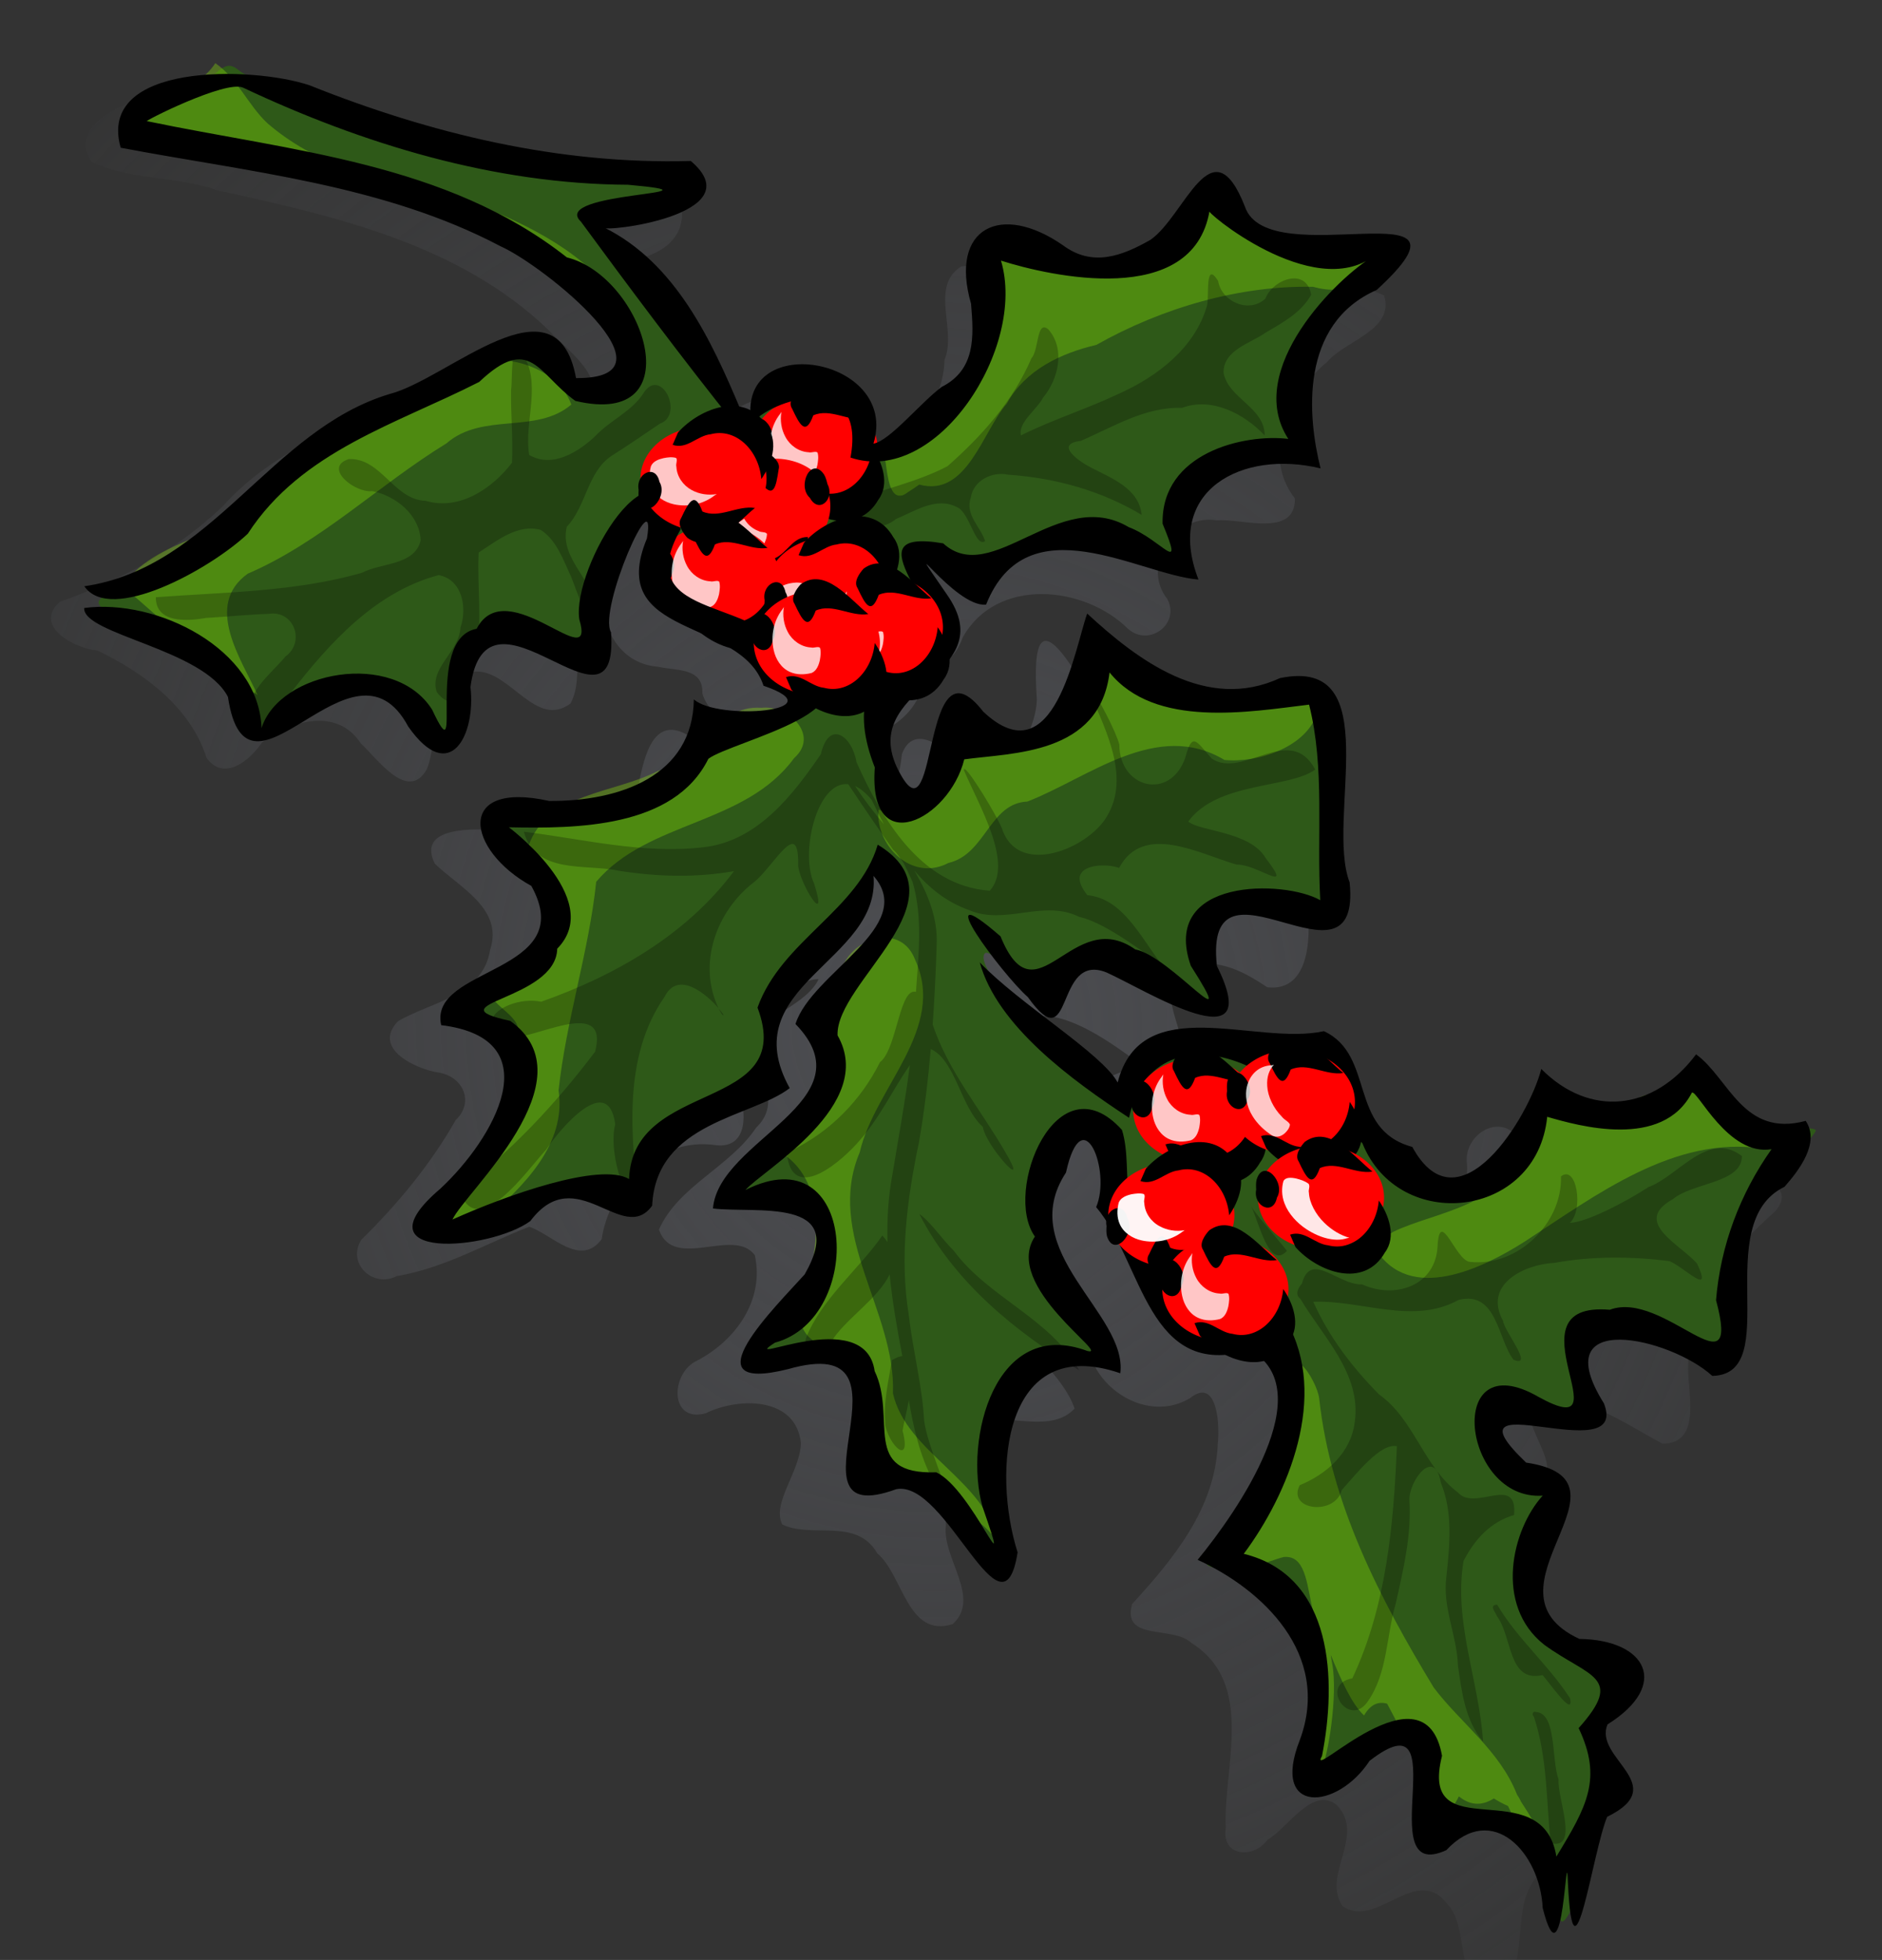 <?xml version="1.0" encoding="UTF-8"?>
<svg version="1.0" viewBox="0 0 250.14 260.44" xmlns="http://www.w3.org/2000/svg">
<rect x="0" y="0" width="250.14" height="260.44" fill="#333333" stroke="none"/>
<defs>
<radialGradient id="a" cx="351" cy="184.75" r="110.25" gradientTransform="matrix(1.53 -.165 .173 1.609 -394.27 -77.493)" gradientUnits="userSpaceOnUse">
<stop stop-color="#4d4e52" offset="0"/>
<stop stop-color="#4d4e52" stop-opacity="0" offset="1"/>
</radialGradient>
</defs>
<g transform="translate(-51.209 -25.639)">
<path d="m-447.86 412.36v-125h250v250h-250v-125z" fill="#fcfcfc"/>
<path d="m287.57 183.52c-3.72-3.08-11.52 1.82-13.49-4.36-1.03-4.21-0.76-11.85-4.99-4.72-3.25 5.01-12.28 8.88-16.07 2.45-2.52-3.53-7.38-0.38-6.83 3.44 0.47 5.92-7.14 11.27-12.26 8.31-1.8-3.65-4.98-6.74-8.58-8.32 0.4-4.87-0.97-11.32-6.79-11.84-3.23-1.21-6.14 1.36-8.88 1.79-1.51-1.09-6.11-1.73-2.34-2.39 3.4-3.79-3.3-9.54 0.97-13.26 4.02-2.19 8.04 0 11.33 2.21 5.9 0.68 5.83-7.34 5.25-11.28-1.71-4.64-0.37-9.38 0.05-14.08 0-3.69-0.01-11.68-5.73-10.05-8.37 2.89-19.48 2.45-24.72-5.88-5.08-8.27-6-4.72-5.47 3.05-0.17 5.04-4.73 11.87-10.41 8.47-1.76-2.1-6.02-5.42-7.53-1.19-0.34 3.69-2.21 9.06-4.63 10.39-0.61-3.99-1.98-9.55-0.21-12.76 4.98-1.03 8.74-5.36 7.64-10.54 0.17-2.61-3.28-5.4-3.56-6.69 3.1 2.88 6.06 11.46 8.88 4.01 4.49-7.97 16.1-6.87 21.94-1.08 2.83 2.49 7.01-0.73 5.2-3.99-3.56-4.53 1.12-11.39 6.62-10.423 3.2-0.312 10.42 2.366 10.36-2.905-4.58-5.895-0.8-13.945 4.27-18.135 2.38-2.86 9.05-4.252 7.57-8.859-6.72-3.173-16.64 1.416-21.67-5.202-0.41-2.867-3.36-7.844-6.31-4.331-1.72 4.096-4.18 8.252-8.98 9.261-6.85 2.88-12.63-4.522-19.23-3.576-4.25 2.671-0.54 8.478-2.23 12.427-0.15 7.822-7.68 12.648-13.74 15.675 0.61-4.262-0.97-8.898-5.62-10.022-4.01-1.603-8.88-7e-3 -11.07 3.762-3.55-2.33-2.94-7.435-5.99-10.427-2.86-4.43-6.23-8.514-10.04-12.146 4.45 0.718 11.95-0.846 11.56-6.627-3.22-4.579-10.17-2.657-14.97-3.808-15.82-0.892-30.786-7.115-44.868-13.676-3.911-3.482-7.415 2.911-11.607 2.526-3.552 0.743-10.078 4.089-6.983 8.435 5.081 2.447 11.304 1.851 16.7 3.773 15.605 3.422 32.068 7.114 43.978 18.535 2.11 2.401 7.77 6.186 5.43 9.725-2.94 2.334-6.99 0.278-7.05-3.591-0.49-8.29-7.8-0.384-12.17 0.637-10.24 4.859-21.707 7.966-29.488 16.68-6.217 5.939-13.659 9.862-21.649 12.692-3.648 3.23 2.02 6.23 4.968 6.46 6.192 2.96 12.379 7.53 14.537 14.28 2.337 3.23 5.804 0.27 7.356-2.04 3.833-2.91 9.974-4.75 13.143 0.12 2.183 1.99 6.253 7.89 8.773 3.42 1.74-4.2 0.14-13.08 6.69-12.98 4.51 0.06 7.85 7.62 12.41 4.25 2.14-4.06-0.66-9.48 2.5-13.4 0.97-1.68 3.02-7.053 4.16-6.745-4.46 4.905-2.39 14.745 4.99 15.265 2.39 0.56 6.01 0.07 5.87 3.52 0.82 3.12 5 5.09 6.94 5.44-2.72 1.87-6.9 4.12-8.89 0.11-4.99-2.87-5.95 3.93-6.67 7.28-4.41 4.9-12.34 4.7-18.41 5.37-3.01-0.2-11.06-0.63-8.53 4.44 3.18 3.12 9.18 5.95 7.35 11.46-0.98 6.14-7.82 6.88-12.24 9.48-3.5 3.63 2.36 6.36 5.42 6.83 3.29 0.53 4.72 3.99 2.25 6.3-3.35 5.91-7.8 11.26-12.538 15.9-2.002 3.17 1.568 6.47 4.698 4.84 6.28-1.04 11.94-4.36 17.61-6.56 2.88 0.91 6.78 5.5 9.63 1.65 1.05-7.13 7.61-13.65 15.23-12.48 4.28 0.45 4.07-4.51 2.92-7.29-1.04-4.61-0.11-9.68 4.64-11.81 1.66-1.28 4.46-3.1 6.04-2.95-2.17 4.43-10.8 5.4-8.91 11.48 2.26 2.3 3.29 5.7 0.62 8.22-3.48 5.24-10.37 7.77-12.93 13.56 1.94 5.56 10-0.42 12.75 3.42 1.31 6.01-2.62 11.36-7.7 14-3.53 1.64-3.69 8.32 1.16 6.99 4.38-2.16 11.99-2.22 12.66 3.94-0.05 3.71-3.95 8.06-2.47 10.84 4.01 1.9 9.86-0.98 12.63 3.84 3.41 2.83 3.99 11.32 10.02 9.39 3.84-3.48-1.45-8.79-0.91-13.1-0.2-4.73 0.82-11.21 4.88-13.89 3.97-0.84 9.17 1.59 12.23-1.65-2.07-5.82-9.07-8.9-8.95-15.87-0.64-4.89 0.77-9.8 2.95-14.17 2.73 0.75 3.56 2.46 1.66 4.81-1.56 5.12 1.87 11.25 6.64 12.71-3.11 7.36 6.16 15.28 13.04 11.13 3.73-2.96 3.97 3.92 3.68 6.15-0.36 8.56-5.92 15.24-11.38 21.22-1.39 5 5.44 2.82 7.87 5.16 8.58 5.4 4.22 16.42 4.58 24.59-0.61 3.78 3.65 4.2 5.58 1.54 2.6-1.46 6.01-7.25 9.19-4.56 3.88 4.05-2.08 9.31 0.76 13.41 4.43 3.13 9.7-5.58 13.81-0.42 3.26 3.32 0.83 11.01 5.97 12.34 6.26-3.16 1.45-12.73 7.11-16.8 6.15-2.98 3.2-5.9-1.25-8.84-1.28-2.17 2.78-4.56 4.38-5.76 3.41-1.55 2.04-6.27-1.55-6.27-6.14-0.63-12.4-7.8-9.95-13.86 2.04-2.46 8.05-6.78 3.7-9.98-3.3-1.42-10.15-1.87-8.63-6.98 4.07-2.77 10.62 4.87 13.59-0.62 0.52-3.29-3.15-6.51-2.11-9.64 6.29-1.93 12.23 2.64 17.45 5.38 5.47-0.02 3.15-7.23 3.42-10.64-0.35-8.53 5.72-14.96 11.57-20.26 0.77-0.92 1.27-1.97 0.4-3.06zm-83.36-15.46c-5.25-1.57-9.31 3.72-11.78 6.8 0.03-4.34-6.66-5.26-7.59-8.02 4.03-0.33 1.3-6.35 5.68-6.19 4.89 0.59 10.13 4.93 13.69 7.41z" fill="url(#a)"/>
<g transform="matrix(0 -1 1 0 10.42 518.28)">
<path d="m337.57 277.75c-5.35-5.59-12.36-8.04-20.55-7.18-6.45 0.67-6.96 0.14-3.95-4.15 2.81-3.99 4.55-12.49 3.11-15.19-0.95-1.77-1.7-2.03-4.3-1.46-1.73 0.38-3.93 1.18-4.89 1.78-2.49 1.56-3.23 0.25-1.94-3.44 2.56-7.33 0.93-10.82-4.42-9.48-2.53 0.64-3.81 2.67-4.91 7.83-0.75 3.51-1.76 3.46-5.55-0.25-3.3-3.22-5.26-3.61-9.69-1.94-4.53 1.72-8.3 5.97-8.96 10.15-0.72 4.45-1.52 4.71-3.79 1.24-0.92-1.4-2.83-3.07-4.24-3.71-2.31-1.06-2.8-0.88-4.91 1.77l-2.35 2.94-2.13-2.29c-2.66-2.85-6.01-4.16-10.75-4.17-2.03-0.01-4.35-0.44-5.16-0.95-1.69-1.07-1.48-1.19 5.69-3.02 7-1.79 8.98-6.54 5.25-12.57-2.36-3.83-1.45-4.86 2.94-3.33 5.64 1.96 11.79-1.23 10.52-5.47-0.35-1.18-2.17-3.74-4.03-5.69-1.87-1.95-3.39-3.81-3.39-4.13s4.03-0.35 8.96-0.07c6.04 0.35 9.96 0.1 12.02-0.75 4.2-1.74 8.02-6.54 8.02-10.09 0-1.6 0.28-2.92 0.63-2.92 0.36 0 2.56 1.77 4.91 3.93 6.75 6.23 20.06 9.13 25.23 5.52 2.09-1.47 2.13-1.73 0.72-4.45-2.13-4.13-1.86-6.73 1.01-9.59 2.04-2.04 3.11-2.38 5.87-1.87 3.04 0.57 3.43 0.37 4.03-2.02 0.89-3.52 6.84-6.18 10.31-4.6 3.49 1.59 4.07 1.39 5.8-1.95l1.57-3.04-3.56-1.48c-9.62-4.03-18.84-2.6-24.77 3.82-2.07 2.24-3.82 3.65-3.89 3.15-0.08-0.51-0.19-3.39-0.25-6.42-0.11-5.47-0.14-5.51-4.58-7.75-5.16-2.6-11.58-2.87-17.53-0.72-5.06 1.82-5.5 1.81-5.5-0.08 0-0.85 1.46-2.17 3.25-2.92 1.78-0.75 4.6-2.78 6.24-4.51 2.5-2.62 2.97-3.89 2.83-7.58-0.09-2.44-0.06-4.44 0.07-4.44 0.14 0 2.32 0.71 4.85 1.57 4.18 1.42 4.87 1.42 7.66-0.02 4.26-2.2 5.16-7.07 2.56-13.8-1.33-3.44 2.48-1.8 4.96 2.13 2.6 4.12 6.55 6.12 12.1 6.12 4.61 0 5.81-1.93 4.98-7.97-0.4-2.88-0.3-5.03 0.22-5.03 0.51 0 3.49 2.91 6.63 6.46 6.38 7.22 11.12 9.23 14.51 6.16 2.7-2.44 3.76-2.02 7.04 2.74 2.32 3.38 3.99 4.63 7.43 5.59 5.2 1.46 8.17 1.11 8.17-0.96 0-1.07-1.13-1.49-4-1.49-3.27 0-4.06-0.37-4.3-2.04-0.16-1.12-2-4.03-4.1-6.47-3.44-3.99-4.26-4.43-8.21-4.43-2.42 0-5.63 0.37-7.14 0.83-2.67 0.8-2.75 0.71-2.76-3.03 0-2.12-0.9-5.33-1.99-7.12-2.12-3.48-7.41-7.23-10.19-7.24-2.75 0-3.09-1.84-0.86-4.67 2.26-2.87 2.03-5.06-0.97-9.33-1.55-2.2-4.98-11.97-4.98-14.181 0-1.472 3.04-0.858 3.66 0.738 0.74 1.943 14.23 11.133 17.58 11.963 3.17 0.8 5.36-1.35 6.79-6.63 1.29-4.808 2.71-4.662 4.48 0.46 1.69 4.92 3.93 7.31 8.17 8.71 4.54 1.5 8.6-0.17 11.39-4.68 1.15-1.86 2.5-3.38 3.01-3.38 0.5 0 0.92 2.61 0.92 5.79 0 7.46 2.51 17.06 5.22 19.95 1.38 1.47 3.29 2.26 5.45 2.26 3.6 0 4.44 1.83 1.83 4-1.93 1.6-1.9 3.33 0.14 7.3 2.65 5.18 5.36 5.84 5.36 1.3 0-2.58 2.51-5.21 5.5-5.76 1.57-0.29 2.11-1.39 2.56-5.23 0.36-3.12 1.23-5.35 2.44-6.23 2.59-1.9 7.45-1.73 9.73 0.33 1.63 1.48 2.02 1.51 2.81 0.25 1.74-2.75 0.95-3.67-5.79-6.76-5.44-2.5-7.58-2.99-11-2.52-5.04 0.69-5.39-0.32-1.75-5.09 1.38-1.81 2.5-4.62 2.5-6.28 0-4.32-3.01-6.56-9.52-7.1-3.02-0.25-5.48-0.8-5.48-1.22 0-0.413 1.8-2.554 4-4.754 2.7-2.704 4-4.881 4-6.717 0-3.5-2.79-9.37-5.16-10.848-2.74-1.713-2.24-3.267 1.39-4.307 3.77-1.082 11.13-10.722 12.49-16.364 1.11-4.579 2.27-4.425 3.77 0.5 1.63 5.358 6.76 12.718 14.03 20.098 4.03 4.095 6.77 7.999 8.4 11.988 1.34 3.253 4.38 9.739 6.77 14.414l4.35 8.5-2.27 0.85c-4.48 1.68-5.28 2.39-5.59 4.95-0.46 3.88 1.45 6.7 4.54 6.7 5.51 0 16.85-14.7 21.35-27.664 2.07-5.959 7.93-34.064 7.93-38.026 0-5.516 4.28-2.699 6.06 3.985 0.62 2.313 1.82 4.985 2.67 5.937 1.23 1.381 1.3 2.029 0.32 3.204-1.43 1.721-6.07 14.445-9.69 26.564-1.85 6.22-2.68 11.79-3.08 20.75-0.58 12.72-1.22 14.18-4.71 10.68-1.06-1.06-1.57-3.42-1.57-7.18v-5.62l-5.75 5.99c-5.24 5.44-13.82 11.33-16.63 11.41-0.62 0.02-1.9 1.1-2.85 2.4-1.66 2.29-1.64 2.43 0.63 3.92 3.17 2.07 4.01 5.95 2.09 9.66-1.32 2.56-2.12 2.99-5.52 2.99-5.5 0-5.27 2.34 1 9.87 4.5 5.41 5.5 6.09 10.54 7.13 3.07 0.64 7.36 0.86 9.53 0.49 4.73-0.8 5.06 0.47 1.93 7.37-1.08 2.4-1.97 6-1.96 8 0.03 5.12 3.75 11.22 7.66 12.56 4.66 1.58 5.02 2.44 1.55 3.65-5.18 1.81-6.73 5.24-6.65 14.68 0.04 4.54-0.22 8.25-0.58 8.25s-2.08-1.99-3.83-4.42c-5.66-7.89-15.14-11.61-20.54-8.07-2.95 1.93-2.95 1.93-2.66-5.16 0.26-6.37-1.13-9.1-5.56-10.95-3.01-1.26-3.79-1.25-6.36 0.08-3.99 2.06-4.77 0.34-1.68-3.72 5.05-6.66 3.97-17.27-2.17-21.41l-3.23-2.17 3.74-3.09c3.41-2.81 3.6-3.22 2.15-4.66-1.44-1.45-1.83-1.36-4.42 1.04-2.16 2-3.67 2.56-6.38 2.33-3.06-0.26-3.82-0.86-5.44-4.35l-1.89-4.06-6.11 0.44c-7.27 0.51-10.93 1.72-10.37 3.43 0.63 1.91 7.92 5.71 11.01 5.72 3.26 0.02 3.48 1.05 0.75 3.52-2 1.81-2.71 6.97-1.24 9.03 2.2 3.1 6.8 5.47 10.62 5.49l4.12 0.01-3.63 3.24c-1.99 1.77-4.22 4.78-4.95 6.67-1.6 4.15-1.53 13.19 0.14 17.21 0.66 1.6 0.96 3.16 0.65 3.47-1.43 1.43-8.56 2.2-12.41 1.34-2.71-0.61-5.14-0.59-6.82 0.05-1.44 0.54-4.62 0.99-7.08 0.99-5.07 0-6.67-1.94-4.03-4.87 2.26-2.48 2.13-9.36-0.2-11.47-2.14-1.94-6.03-2.14-9.63-0.5-3.16 1.44-4.38 0.44-2.32-1.9 0.85-0.97 2.76-4.17 4.24-7.12 2.35-4.7 2.54-5.73 1.49-8.25-0.84-2.04-1.9-2.89-3.58-2.89-3.39 0-2.94-1.79 1.38-5.54 2.06-1.79 3.43-3.58 3.05-3.97-1.58-1.62-11.84 7.48-13.82 12.26-0.51 1.24-1.57 2.25-2.34 2.25s-1.9 0.6-2.51 1.34c-0.87 1.04-0.29 1.87 2.61 3.75 4.91 3.19 6.03 6.47 3.81 11.15-1.59 3.36-1.6 3.77-0.04 6.14 2.02 3.08 1.21 8.16-1.53 9.63-1.02 0.54-3.41 0.99-5.32 0.99-2.96 0-3.62 0.44-4.52 3-0.59 1.72-2.57 3.91-4.59 5.1-2.8 1.65-3.55 2.73-3.55 5.05 0 6.38 4.91 11.85 10.66 11.85 4.37 0 5.24 1.87 1.99 4.24-4.41 3.21-3.35 11.5 2.09 16.25l2.76 2.41-3.32 0.69c-4.64 0.96-6.61 4.31-5.84 9.94 0.34 2.46 0.29 4.43-0.11 4.38-0.4-0.06-2.58-2.02-4.83-4.37z" fill="#2e5918"/>
<path d="m414.69 57.187c-4.89 5.578-11.12 12.527-14.41 17.844 4.71-2.125 11.91-7.205 16.13-1.312 4.18 9.705 11.8 17.41 17.31 26.401 4.2 4.82 1.17 11.91 5.16 16.6 4.89-1.71 7.13-8.89 5.31-13.66-4.72-13.98-18.13-22.806-23.13-36.779-1.29-3.179-3.29-7.49-6.37-9.094zm61.81 0.188c-2.84 0.515-3.19 3.884-3.28 6.25-0.3 5.551-1.53 10.99-3.09 16.312-0.85 2.847-1.41 5.785-2.1 8.657-3.15 7.363-2.66 16.146-7.75 22.686-2.28 5.76-6.64 10.57-11.9 13.78 7.55-2.62 12.18-9.8 15.34-16.75 1.31-3.21 3.15-6.3 3.44-9.81 1.39-7.905 3.77-16.008 9.12-22.188 2.42-2.567 5.95-3.966 7.97-6.906-4.27-2.757-4.09-8.739-7.69-12.031-0.02 4e-3 -0.04-4e-3 -0.06 0zm-144.19 40.469c0 3e-3 -0.03 0.028-0.03 0.031s-0.03 0.028-0.03 0.031c-3.83 0.618-4.23 5.004-1.69 7.374 4.4 5.02 9.95 10.81 17.19 9.75 9.36 1.01 18.54 4.05 27.72 5 8.15 6.91 7.5 19.78 16.44 26.31 3.04 3.44 7.11-0.78 6.68-4.34 0.45-6.27-7.09-8.08-8.4-13.78-2.98-5.71-2.9-14.69-9.88-17.16-5.85 5.79-14.44 0.81-18.84-4.34-1.77-2.22-3.29 2.82-5.66 2.94-9.12 3.64-18.54-4.15-23.28-11.316 0-0.011-0.02-0.051-0.03-0.063v-0.031c-0.01-0.079-0.02-0.199-0.03-0.281v-0.063c-0.01-5e-3 -0.03-0.025-0.03-0.031v-0.031h-0.03c-0.01-1e-3 -0.03 0-0.03 0h-0.07zm7.5 46.246c-3.98 7.07-13.35 5.41-19.84 3.47-3.29-1.2-5.71 0.31-6.38 3.53-1.8 4.76-7.35 5.97-11.62 4.38-8.21 2.38-7.78 14.02-14.41 18 8.39-1.59 12.02-12.23 19.94-14 10.88 0.42 21.06-9.06 32.03-4.41 8.59 1.96 16.41 11.6 25.6 7.35 4.63-1.78 3.15-7.49-0.35-9.35-3.77-3.19-9.11-3.75-13.37-2.19-4.66-0.65-7.23-5.9-11.6-6.78zm44.16 13.44c-4.49 0.38-8.33 4.89-6 9.31 1.16 4.98 7.94 5.44 8.16 10.5 3.17 8.16 10.92 17.21 5.53 26.19-0.44 4.53 1.76 11.06 6.4 12.38 3.86-2.88 0.15-7.98 1.88-11.91 0.84-6.2 5.28-12.59 4.65-18.31-8.02 2.36-13.48-7.98-9.9-14.57 0.19-0.23 0.32-0.48 0.4-0.68 0.03-0.07 0.05-0.16 0.07-0.22v-0.28c-0.01-0.02-0.03-0.08-0.03-0.1 0-0.01-0.01-0.05 0-0.06-0.01-0.01-0.03-0.05-0.04-0.06 0-0.01-0.02-0.05-0.03-0.06-0.05-0.11-0.13-0.22-0.22-0.32l-0.06-0.06c-1.13-1.03-4.33-1.45-5.22-2.81-3.1-1.78-5.8-5.46-4.5-8.91-0.23-0.01-0.46-0.03-0.68-0.03-0.11 0-0.21-0.01-0.32 0h-0.09zm48.22 0.72-0.03 0.03c-0.01 0.01-0.05 0.03-0.07 0.03-0.77 0.31-4.17 0.34-5.09 1.44l-0.03 0.03c-0.02 0.03-0.05 0.07-0.06 0.09s-0.03 0.05-0.03 0.07c-0.03 0.06-0.05 0.13-0.07 0.18 0 0.03-0.02 0.08-0.03 0.1v0.25c0.01 0.06 0.01 0.15 0.03 0.22 0.07 0.23 0.22 0.49 0.44 0.78 0.32 0.5 0.65 1.01 1 1.5-1.73 6.33 7.05 8.4 10.78 11.65 4.5 2.47 6.69 7.23 7.78 11.88 4.93 8.73 7.93 19.08 7.72 28.81-0.29 1.04-0.45 2.13-0.37 3.28-0.14 1.86 1.71 4.15 4.97 7.53 2.62-5.85-0.22-15.65 2.87-19.21 3.09-2.87 4.98-4.27 5.25-5.29 0-0.01 0.03-0.04 0.03-0.06v-0.34c0-0.02-0.02-0.07-0.03-0.1-0.01-0.01-0.03-0.05-0.03-0.06-0.01-0.01-0.03-0.05-0.03-0.06-0.01-0.01-0.03-0.05-0.03-0.06-0.43-0.68-1.84-1.34-4.41-2.41-5.53-6.19-6.6-15.12-3.37-22.72 0.48-0.83 0.61-1.48 0.53-1.97-0.01 0 0-0.02 0-0.03-0.01-0.03-0.03-0.09-0.03-0.12-0.01-0.01 0-0.03 0-0.03-0.02-0.04-0.05-0.1-0.07-0.13-0.04-0.08-0.1-0.18-0.15-0.25-0.03-0.03-0.08-0.07-0.1-0.09-1.13-1.11-4.45-0.66-5.97-0.35-9.12-0.24-16.87-7.21-21.37-14.59-0.01 0.01-0.03 0-0.03 0zm-146.06 44.91c-0.51 0.07-0.9 0.25-1.19 0.46-1.87 1.44 0.31 5.69 0.81 7.82 0.04 0.47-0.03 0.88-0.19 1.22-1.01 2.11-5.53 1.97-8.34 3.06-4.21-0.15-8.59-0.87-12.16-0.72-2.41 0.29-5.17-0.01-7.28 1.31h-0.03v0.03l-0.03 0.03v0.04c0.01 0 0.03 0.03 0.03 0.03l0.06 0.06c1.05 0.68 9.44 2.18 13.85 1.34 0.35-0.06 0.71-0.14 1.09-0.18-3.14 1.28-6.53 2.77-8.06 4.43 1.54 0.88 1.89 1.97 1.56 3.07l-4.5 2.37c-0.04 0.51-0.02 1.2-0.06 1.88-0.12 0.04-0.24 0.08-0.35 0.12-0.86 0.63-2.13 1.32-3.43 2.09-0.01 0.01-0.03 0.01-0.03 0-2.71-0.43-6.61-1.25-7.54-1.12h-0.06l-0.03 0.03h-0.03l-0.06 0.06c-0.01 0.02-0.03 0.06-0.03 0.07-0.01 0-0.03 0.02-0.04 0.03v0.06c0 0.01-0.02 0.05-0.03 0.06v0.1c0.01 0.01 0.03 0.05 0.03 0.06v0.09c0.24 0.96 1.91 2.71 3.85 3.63-1.06 1.31-1.42 2.84-0.28 4.65-0.31 0.5-0.71 1.21-1 1.88-0.7 0.33-1.4 0.66-2.1 1-0.55 2.16-2.84 2.52-4.56 3.4-1.59 1.16-3.78 0.25-5.25 1.29-0.09 0.06-0.18 0.15-0.22 0.21 0 0.02-0.02 0.05-0.03 0.07v0.12c0 0.01 0.03 0.05 0.03 0.06 0.01 0.01 0.03 0.03 0.03 0.04 0.01 0 0.03 0.02 0.03 0.03 0.06 0.03 0.14 0.06 0.22 0.09 1 0.35 4.03 0.18 6.41-0.97 2.03-1.16 4.08-2.33 6.03-3.62 0.06-0.03 0.16-0.07 0.22-0.1 0.2-0.11 0.45-0.25 0.72-0.43 5.85-2.29 9.55-7.56 14.22-11.07 11.91-7.21 24.39-13.68 38.43-15.22 1.17-0.14 3.55-1.29 4.38-2.31l0.03-0.03c0.08-0.11 0.15-0.24 0.19-0.34 0-0.01 0.02-0.05 0.03-0.07 0-0.01 0.02-0.05 0.03-0.06v-0.22c-0.01 0-0.03-0.02-0.03-0.03v-0.06c-0.01-0.02-0.03-0.05-0.03-0.06l-0.03-0.03c-0.01-0.01-0.03-0.06-0.03-0.07-0.01 0-0.03-0.02-0.04-0.03l-0.03-0.03s-0.02-0.03-0.03-0.03c-0.03-0.02-0.09-0.07-0.12-0.09-0.32-0.2-0.89-0.35-1.75-0.41-7.9-1.58-17.4-2.11-22.47-9.09-0.22-0.01-0.41-0.02-0.6 0h-0.12c-0.04 0-0.06-0.01-0.09 0zm40.71 20.37c-0.01 0.01-0.05 0.03-0.06 0.03-0.01 0.01-0.05 0.03-0.06 0.03-7.37 4.55-2.62 14.26 0.94 19.85 6.12 9.41 14.18 19.92 12.34 31.68 6.83-0.21 8.66-9.42 7.25-14.87-0.25-3.84-6.43-5.26-2.91-8.75 2.79-3.57 1.44-9.8-3.75-9.66-8.13 0.1-8.9-10.28-11.62-15.84-0.36-0.52-0.86-1.84-1.5-2.31-0.01-0.01-0.05-0.03-0.06-0.03-0.02-0.01-0.06-0.03-0.07-0.04-0.01 0-0.04-0.02-0.06-0.03-0.01 0-0.05-0.02-0.06-0.03-0.02 0-0.07-0.02-0.09-0.03h-0.29z" fill="#9dff02" opacity=".298"/>
<g transform="translate(29.785 -31.878)">
<path transform="matrix(.633 0 0 .697 181.41 19.262)" d="m361.55 231.95a10.934 12.027 0 1 1-0.08-1.48" fill="#f00"/>
<path d="m404.8 172.3c-2.16-0.43-3.55 2.25-1.06 2.76 2.02 1.22 5.32-1.81 2.4-2.7-0.44-0.11-0.89-0.08-1.34-0.06zm-7.63 5.22c-3.34 2.98-5.58 9.11-0.72 11.89 2.09 1.56 5.02 0.51 6.91-0.81-3.87-0.33-6.83-3.43-5.96-6.73 0.18-1.81 2.06-3.14 1.42-5.06-0.55 0.24-1.1 0.48-1.65 0.71zm11.4 0.42c-2.22 1.04-3.66 1.81-0.91 2.82 1.01 2.24-0.84 4.66-0.46 6.99 1.94-2.44 6.31-5.74 3.95-8.99-0.61-0.56-1.76-1.38-2.58-0.82z"/>
<path d="m407.83 176.33c-1.5-1.17-3.55-1.57-5.41-1.16-1.21 0.26-2.39 0.99-2.9 2.14-0.42 0.91-0.39 1.95-0.15 2.9 0.28 0.67 1.04 0.95 1.7 1.1 0.54 0.09 1.11 0.18 1.65 0.02 0.24-0.28-0.07-0.8 0.04-1.18 0.06-1.3 0.9-2.49 2.04-3.09 1.01-0.55 2.21-0.73 3.33-0.53-0.1-0.07-0.2-0.13-0.3-0.2z" fill="#fff" opacity=".775"/>
</g>
<path transform="matrix(.606 -.184 -.202 -.667 259.01 362.09)" d="m361.55 231.95a10.934 12.027 0 1 1-0.08-1.48" fill="#f00"/>
<path d="m428.31 150.77c-1.94 1.03-4.04-1.13-1.82-2.34 1.58-1.76 5.62 0.18 3.09 1.89-0.39 0.23-0.83 0.34-1.27 0.45zm-8.81-2.79c-4.06-1.88-7.99-7.1-4.15-11.16 1.54-2.1 4.66-1.95 6.85-1.24-3.61 1.44-5.55 5.27-3.75 8.17 0.7 1.68 2.89 2.41 2.83 4.43-0.6-0.06-1.19-0.13-1.78-0.2zm10.78-3.7c-2.43-0.36-4.03-0.68-1.69-2.45 0.32-2.43-2.15-4.21-2.47-6.55 2.57 1.77 7.71 3.66 6.39 7.46-0.41 0.71-1.29 1.83-2.23 1.54z"/>
<path d="m428.04 139.43c-1.09-1.56-2.94-2.53-4.84-2.68-1.23-0.1-2.57 0.25-3.4 1.2-0.66 0.75-0.94 1.76-0.98 2.73 0.07 0.73 0.72 1.21 1.31 1.55 0.48 0.25 1.01 0.49 1.57 0.5 0.31-0.2 0.16-0.79 0.38-1.12 0.44-1.22 1.58-2.12 2.85-2.36 1.12-0.24 2.32-0.06 3.34 0.46-0.07-0.09-0.15-0.19-0.23-0.28z" fill="#fff" opacity=".775"/>
<g transform="translate(12.636 -44.949)">
<path transform="matrix(.633 0 0 .697 181.41 19.262)" d="m361.55 231.95a10.934 12.027 0 1 1-0.08-1.48" fill="#f00"/>
<path d="m404.8 172.3c-2.16-0.43-3.55 2.25-1.06 2.76 2.02 1.22 5.32-1.81 2.4-2.7-0.44-0.11-0.89-0.08-1.34-0.06zm-7.63 5.22c-3.34 2.98-5.58 9.11-0.72 11.89 2.09 1.56 5.02 0.51 6.91-0.81-3.87-0.33-6.83-3.43-5.96-6.73 0.18-1.81 2.06-3.14 1.42-5.06-0.55 0.24-1.1 0.48-1.65 0.71zm11.4 0.42c-2.22 1.04-3.66 1.81-0.91 2.82 1.01 2.24-0.84 4.66-0.46 6.99 1.94-2.44 6.31-5.74 3.95-8.99-0.61-0.56-1.76-1.38-2.58-0.82z"/>
<path d="m407.83 176.33c-1.5-1.17-3.55-1.57-5.41-1.16-1.21 0.26-2.39 0.99-2.9 2.14-0.42 0.91-0.39 1.95-0.15 2.9 0.28 0.67 1.04 0.95 1.7 1.1 0.54 0.09 1.11 0.18 1.65 0.02 0.24-0.28-0.07-0.8 0.04-1.18 0.06-1.3 0.9-2.49 2.04-3.09 1.01-0.55 2.21-0.73 3.33-0.53-0.1-0.07-0.2-0.13-0.3-0.2z" fill="#fff" opacity=".775"/>
</g>
<path transform="matrix(-.633 0 0 .697 636.28 -10.614)" d="m361.55 231.95a10.934 12.027 0 1 1-0.08-1.48" fill="#f00"/>
<path d="m410.14 152.51c-1.17-1.5-1.57-3.56-1.16-5.41 0.26-1.21 0.99-2.39 2.14-2.91 0.91-0.42 1.95-0.39 2.9-0.15 0.67 0.28 0.95 1.04 1.1 1.7 0.1 0.54 0.18 1.12 0.02 1.65-0.28 0.25-0.8-0.07-1.18 0.05-1.3 0.06-2.48 0.89-3.09 2.04-0.55 1-0.73 2.2-0.53 3.33-0.07-0.1-0.13-0.2-0.2-0.3z" fill="#fff" opacity=".775"/>
<path d="m412.89 142.42c2.16-0.43 3.55 2.25 1.06 2.77-2.02 1.21-5.32-1.81-2.4-2.71 0.44-0.11 0.89-0.08 1.34-0.06zm7.63 5.23c3.34 2.97 5.58 9.11 0.72 11.88-2.09 1.56-5.02 0.51-6.91-0.8 3.87-0.33 6.83-3.43 5.96-6.74-0.18-1.81-2.06-3.14-1.42-5.06l1.65 0.72zm-11.4 0.41c2.22 1.05 3.66 1.81 0.91 2.82-1.01 2.24 0.84 4.66 0.46 6.99-1.94-2.43-6.31-5.73-3.95-8.99 0.61-0.56 1.76-1.38 2.58-0.82z"/>
<path d="m334.94 277.97c-4.88-10.02-24.92 0.03-25.13-9.6 5.09-5.55 8.96-22.32-3.65-14.4-9.08 3.53 3.39-22.14-7.87-10.34-2.36 15.9-16.91-6.99-23.43 7.08-0.11 8.93-6.11 12.12-11.36 3.74-4.51-1.92-8.04 8.58-12.28-0.05-4.71-1.97-23.86-4.5-8.86-5.21 6.99-0.26-14.44-0.53-3.25-3.36 7.32-0.34 14.23-6.69 7.68-12.81-4.71-10.27 21.12 1.77 11.87-10.2-6.58-4.29-7.22-13.2 2.74-9.28 11.44 4.27 20.08-5.04 23.97-13.57 6.45 5.31 22.54 16.45 27.88 6.96-4.12-13.65 11.61-14.2 18.99-20.45 4.79 2.06 14.55-1.82 4.59-4.01-10.5-6.9-18.72 8.21-26.67 7.22 5.36-15.59-13.07-17.06-23.8-13.65-12.74-2.01 9.78-9.49 8.39-16.15-5.85-16.03 21.31 4.41 15.96-14.36-3.39-13.6 8.44-1.51 12.59 2.21 10.4 5.95 8.06-6.62 8.76-12.19 9.19 0.75 14.25 20.93 24.51 10.97 6.79 2.12 12.97 16.29 19.68 10.37-11.39 0.98-14.54-18.71-28.2-11.14-3.9-5.04-4.48-17.77-15.62-18.28-5.39-3.9 6.1-10.08-2.05-16.2-3.93-5.39-5.37-23.332 4.32-11.94 6.51 7 19.91 14.87 21.72 0.096 7.84-1.763 6.8 18.464 18.5 11.984 4.75-8.64 14.07-10.17 11.29 2.37-0.06 9.38 3.31 19.09 13.5 19.23-2.88 3.18-1.57 19.18 1.81 9.26 9.19-3.02 6.18-21.09 19.58-15.49 8.37 1.36-9.41-6.54-12.48-4.78-15.99 1.13 8.81-16.55-7.27-18.68-6.36 0.73-13.16-2.73-5.26-8.266 13.88-7.438-13.17-21.411 3.94-23.966 6.37-3.252 8.31-19.297 11.82-19.11 1.29 9.648-5.4 23.187-15.95 23.575 7.54 2.373 10.47 17.552 2.46 22.662-9.55 4.485 9.4-1.286 10.73 5.925 7.67 3.99-6.53 15.95 1.24 13.65 6.79-1.06 26.21 10.37 11.97 13.46-12.75-7.2-8.48 11.95-17.91 14.62-5.53 13.9-10.29-7.98-12.58-10.93-9.22-4.57-9.28-17.56-9.1-26.52 0.46-0.6-9.45 13-16.13 6.43-6.88-0.14-7.32-16.775-9.59-6.25-7.78 10.88-22.8-6.03-26.4-7.67 3.23 7.15 7.66 19.62 5.38 23.47 13.43 0.48 8.73 22.36 22.78 17.07 8.89 3.17 12.96 13.42 21.65 15.98-7.28 12-18.22-5.62-25.34-5.34-9.23 5.27-17.86-9.89-20.55-12.25 7.51 14.83-17.02 15.99-20.28 3.93-3.47-5.38 5.22 11.98-3.78 13.25-6.25 3-13.79-1.93-13.45 8.2-2.26 4.78-16.88 10.41-4.59 6.14 8.96-2.53 25.31 1.67 20.71 13.94-0.79 3.29 8.64-11.36 15.21-6.98 5.99-4.29 23.75 2.92 14.17 11.57-5.6 1.76-13.64-1.45-16.49 6.52-10.94-2.12-9.02 8.54-9.01 15.38-9.83 5.6-22.87 0.23-30.83-5.71-2.95 12-16.94 12.35-26.85 10.4-3.78-2.12 12.73 13.68 0.01 15.95-12.62-3.18-1.93 13.33-13.39 15.2 6.66 4.06 10.36 6.15 17.07 2.96 6.88 6.15 6.72 1.4 11.08-4.58 5.26-6.68 15.32-4.29 19.81-0.2-0.74-10.72 20.39-13.14 13.12-0.55-6.64 12.02 12.79-4.62 11.58 9.47 2.73 7.19-11.72 17.6 1.28 14.12 7.24 0.59 14.15 3.19 20.06 7.38-0.99-5.77 7.96-9.9 7.51-10.59-7.57-3.92-4.43-15.02-3.21-19.23-13.62-1.37-15.53-19.72-3.52-24.56 4.22-4.22 17.52-5.63 9.97-14.63 3.54-7.17 2.12-14.52-6.58-16.39 4.97-7.57 12.2-17.52 20.65-19.84-5.49 5.22-12.11 16.25-15.96 18.33 12.32 3.15 4.82 18.35 6.82 27.41-3.2 6.88-13.06 3.16-15.38 11.75-11.34 6.17 4 15.52 10.36 17.14-6.44 6.41-5.65 14.87 1.94 20.58-3.19 4.39-11.08 6.23-8.84 14.57-2.93 1.96-6.62-0.94-8.76-2.82zm119.17-54.21c-4.53-10.29-16.84-9.19-23.71-7.45 2.53-10.41-2.9-20.83-14.77-16.23 0.62-7.86 10.31-22.78-3.33-28.23-0.46-4.19 11.32-12.07 1.38-5.23-11.16 7.86-12.25-12.8-23.97-6.12-8.98 5.02 18.97 2.73 8.37 10.97-8.92 9.47 8.55 12.19 13.03 13.82-6.16 6.67-13.1 15.8-8.58 25.61 3 14.35-18.69 6.03-27.14 9.27-16.19 1.62 5.8-19.5-11.11-17.64-13.34 6.64-3.14-9.57-0.86-14.67 2.82-7.01-11.92-4.28-3.27-10.46 2.98-3.4 16.81-13.68 8.07-3.63-11.68 4.76 4.21 9.49-1.74 17.91-0.87 4.67-12.9 14.22-2.17 7.38 11.75-4.11 11.44 12.44 8.71 17.21 8.64-0.49 17.57 0.64 25.99-1.49-0.96-7.97-3.19-20.49 4.28-26.52-10.96-1.31-10.67-12.92-11.55-19.31-8.05-1.99-13.51-12.81-1.08-11.89 7.59-2.99 13.96-1.7 15.33 7.1 5.02 3.67 16.67-11.12 14.45 1.99-5.93 6.48 7.64 15.43 2.16 24.65-1.7 4.47-6.69 7.47 0.45 4.51 9.44-0.2 11.98 10.86 11.27 16.71 9.17-5.98 21.52 6.56 24.33 11.41-6.24-8.14 6.22-22.92 5.96-21.88-13-2.24-8.66-21.25-6.6-27.72-11.51 3.45-30.05-8.49-26.17-20 11.97 2.2 7.61-10.89 4.46-13.15 12.68-2.31 8.96 19.73-2.61 16.2 0.38 2.18 5.37 6.18 7.53 9.06 2.29 4.51 6.64 4.29 11.06 3.91 10.11-2.91 13.5 3.97 7.76 12.23-2.89 3.91-1.45 7.78 0.73 11.61 3.17 4.61 15.64 8.16 4.42 12.56-9.18 3.09 3.24 33.14-11.08 17.51zm-18-85.15c8.42-6.8 19.29-14.89 27.08-20.61 4.03-4.29 3.59 20.81 4.9 6.26 0.08-17.76 5.41-35.264 12.9-51.158 1.07-2.302-4.6-13.489-4.45-12.769-4 19.164-5.5 39.807-18.1 55.797-2.55 10.25-22.83 16.9-19.07 1.13 3.57-4.97 8.95-5.98 2.52-12.78-5.58-10.936-9.15-23.607-20.17-30.757-4.76-5.05-12.03-18.292-6.98-21.725 2.45 17.011 20.81 24.755 25.55 40.595 2.02 7.827 16.21 22.187 2.11 24.757-0.12 14.44 14.96-4.27 17.51-10.02 8.21-15.553 9.88-33.565 13.1-50.499 11.35-3.245 10.85 17.479 8.3 25.092-6.45 16.118-10.56 33.217-10.06 50.677-7.24 8.53-9.56-12.05-8.84-11.51-4.7 9.47-14.94 14.24-24.21 18.13l-1.58 0.12-0.51-0.73z"/>
<g transform="translate(5.938 -23.178)">
<path transform="matrix(.633 0 0 .697 181.41 19.262)" d="m361.55 231.95a10.934 12.027 0 1 1-0.08-1.48" fill="#f00"/>
<path d="m404.8 172.3c-2.16-0.43-3.55 2.25-1.06 2.76 2.02 1.22 5.32-1.81 2.4-2.7-0.44-0.11-0.89-0.08-1.34-0.06zm-7.63 5.22c-3.34 2.98-5.58 9.11-0.72 11.89 2.09 1.56 5.02 0.51 6.91-0.81-3.87-0.33-6.83-3.43-5.96-6.73 0.18-1.81 2.06-3.14 1.42-5.06-0.55 0.24-1.1 0.48-1.65 0.71zm11.4 0.42c-2.22 1.04-3.66 1.81-0.91 2.82 1.01 2.24-0.84 4.66-0.46 6.99 1.94-2.44 6.31-5.74 3.95-8.99-0.61-0.56-1.76-1.38-2.58-0.82z"/>
<path d="m407.83 176.33c-1.5-1.17-3.55-1.57-5.41-1.16-1.21 0.26-2.39 0.99-2.9 2.14-0.42 0.91-0.39 1.95-0.15 2.9 0.28 0.67 1.04 0.95 1.7 1.1 0.54 0.09 1.11 0.18 1.65 0.02 0.24-0.28-0.07-0.8 0.04-1.18 0.06-1.3 0.9-2.49 2.04-3.09 1.01-0.55 2.21-0.73 3.33-0.53-0.1-0.07-0.2-0.13-0.3-0.2z" fill="#fff" opacity=".775"/>
</g>
<g transform="translate(3.844 -31.552)">
<path transform="matrix(.633 0 0 .697 181.41 19.262)" d="m361.55 231.95a10.934 12.027 0 1 1-0.08-1.48" fill="#f00"/>
<path d="m404.8 172.3c-2.16-0.43-3.55 2.25-1.06 2.76 2.02 1.22 5.32-1.81 2.4-2.7-0.44-0.11-0.89-0.08-1.34-0.06zm-7.63 5.22c-3.34 2.98-5.58 9.11-0.72 11.89 2.09 1.56 5.02 0.51 6.91-0.81-3.87-0.33-6.83-3.43-5.96-6.73 0.18-1.81 2.06-3.14 1.42-5.06-0.55 0.24-1.1 0.48-1.65 0.71zm11.4 0.42c-2.22 1.04-3.66 1.81-0.91 2.82 1.01 2.24-0.84 4.66-0.46 6.99 1.94-2.44 6.31-5.74 3.95-8.99-0.61-0.56-1.76-1.38-2.58-0.82z"/>
<path d="m407.83 176.33c-1.5-1.17-3.55-1.57-5.41-1.16-1.21 0.26-2.39 0.99-2.9 2.14-0.42 0.91-0.39 1.95-0.15 2.9 0.28 0.67 1.04 0.95 1.7 1.1 0.54 0.09 1.11 0.18 1.65 0.02 0.24-0.28-0.07-0.8 0.04-1.18 0.06-1.3 0.9-2.49 2.04-3.09 1.01-0.55 2.21-0.73 3.33-0.53-0.1-0.07-0.2-0.13-0.3-0.2z" fill="#fff" opacity=".775"/>
</g>
<path transform="matrix(-.633 0 0 .697 650.94 -27.361)" d="m361.55 231.95a10.934 12.027 0 1 1-0.08-1.48" fill="#f00"/>
<path d="m426.8 135.76c-1.18-1.5-1.57-3.56-1.17-5.41 0.27-1.21 0.99-2.39 2.15-2.91 0.9-0.41 1.95-0.39 2.89-0.14 0.68 0.27 0.95 1.04 1.1 1.7 0.1 0.54 0.18 1.11 0.02 1.65-0.27 0.24-0.8-0.08-1.18 0.04-1.3 0.06-2.48 0.9-3.09 2.04-0.55 1-0.72 2.2-0.53 3.33-0.06-0.1-0.13-0.2-0.19-0.3z" fill="#fff" opacity=".775"/>
<path d="m427.55 125.67c2.16-0.42 3.54 2.25 1.06 2.77-2.02 1.22-5.32-1.81-2.41-2.7 0.44-0.11 0.9-0.09 1.35-0.07zm7.62 5.23c3.34 2.98 5.58 9.11 0.73 11.88-2.09 1.57-5.03 0.51-6.92-0.8 3.87-0.33 6.84-3.43 5.96-6.73-0.18-1.81-2.06-3.15-1.41-5.06 0.54 0.24 1.09 0.47 1.64 0.71zm-11.39 0.41c2.22 1.05 3.65 1.81 0.9 2.83-1.01 2.24 0.84 4.65 0.46 6.99-1.94-2.44-6.31-5.74-3.95-9 0.61-0.55 1.77-1.37 2.59-0.82z"/>
<g transform="translate(-58.249 18.877)">
<path transform="matrix(.633 0 0 .697 181.41 19.262)" d="m361.55 231.95a10.934 12.027 0 1 1-0.08-1.48" fill="#f00"/>
<path d="m404.8 172.3c-2.16-0.43-3.55 2.25-1.06 2.76 2.02 1.22 5.32-1.81 2.4-2.7-0.44-0.11-0.89-0.08-1.34-0.06zm-7.63 5.22c-3.34 2.98-5.58 9.11-0.72 11.89 2.09 1.56 5.02 0.51 6.91-0.81-3.87-0.33-6.83-3.43-5.96-6.73 0.18-1.81 2.06-3.14 1.42-5.06-0.55 0.24-1.1 0.48-1.65 0.71zm11.4 0.42c-2.22 1.04-3.66 1.81-0.91 2.82 1.01 2.24-0.84 4.66-0.46 6.99 1.94-2.44 6.31-5.74 3.95-8.99-0.61-0.56-1.76-1.38-2.58-0.82z"/>
<path d="m407.83 176.33c-1.5-1.17-3.55-1.57-5.41-1.16-1.21 0.26-2.39 0.99-2.9 2.14-0.42 0.91-0.39 1.95-0.15 2.9 0.28 0.67 1.04 0.95 1.7 1.1 0.54 0.09 1.11 0.18 1.65 0.02 0.24-0.28-0.07-0.8 0.04-1.18 0.06-1.3 0.9-2.49 2.04-3.09 1.01-0.55 2.21-0.73 3.33-0.53-0.1-0.07-0.2-0.13-0.3-0.2z" fill="#fff" opacity=".775"/>
</g>
<path transform="matrix(-.633 0 0 .697 553.11 34.825)" d="m361.55 231.95a10.934 12.027 0 1 1-0.08-1.48" fill="#f00"/>
<path d="m329.72 187.86c2.16-0.43 3.54 2.25 1.06 2.77-2.02 1.21-5.32-1.81-2.4-2.71 0.43-0.11 0.89-0.08 1.34-0.06zm7.63 5.23c3.33 2.97 5.58 9.11 0.72 11.88-2.09 1.56-5.02 0.51-6.92-0.81 3.87-0.32 6.84-3.42 5.97-6.73-0.18-1.81-2.07-3.14-1.42-5.06l1.65 0.72zm-11.4 0.41c2.22 1.05 3.66 1.81 0.9 2.82-1 2.24 0.85 4.66 0.46 6.99-1.94-2.44-6.3-5.73-3.94-8.99 0.6-0.56 1.76-1.38 2.58-0.82z"/>
<path d="m328.97 197.95c-1.17-1.5-1.57-3.56-1.16-5.42 0.26-1.2 0.99-2.38 2.14-2.9 0.91-0.42 1.95-0.39 2.9-0.15 0.67 0.28 0.95 1.04 1.1 1.7 0.09 0.54 0.18 1.12 0.02 1.65-0.28 0.25-0.8-0.07-1.18 0.05-1.3 0.06-2.49 0.89-3.09 2.04-0.55 1-0.73 2.2-0.53 3.33-0.07-0.1-0.13-0.2-0.2-0.3z" fill="#fff" opacity=".955"/>
<g transform="translate(-82.003 22.744)">
<path transform="matrix(.633 0 0 .697 181.41 19.262)" d="m361.55 231.95a10.934 12.027 0 1 1-0.08-1.48" fill="#f00"/>
<path d="m404.8 172.3c-2.16-0.43-3.55 2.25-1.06 2.76 2.02 1.22 5.32-1.81 2.4-2.7-0.44-0.11-0.89-0.08-1.34-0.06zm-7.63 5.22c-3.34 2.98-5.58 9.11-0.72 11.89 2.09 1.56 5.02 0.51 6.91-0.81-3.87-0.33-6.83-3.43-5.96-6.73 0.18-1.81 2.06-3.14 1.42-5.06-0.55 0.24-1.1 0.48-1.65 0.71zm11.4 0.42c-2.22 1.04-3.66 1.81-0.91 2.82 1.01 2.24-0.84 4.66-0.46 6.99 1.94-2.44 6.31-5.74 3.95-8.99-0.61-0.56-1.76-1.38-2.58-0.82z"/>
<path d="m407.83 176.33c-1.5-1.17-3.55-1.57-5.41-1.16-1.21 0.26-2.39 0.99-2.9 2.14-0.42 0.91-0.39 1.95-0.15 2.9 0.28 0.67 1.04 0.95 1.7 1.1 0.54 0.09 1.11 0.18 1.65 0.02 0.24-0.28-0.07-0.8 0.04-1.18 0.06-1.3 0.9-2.49 2.04-3.09 1.01-0.55 2.21-0.73 3.33-0.53-0.1-0.07-0.2-0.13-0.3-0.2z" fill="#fff" opacity=".775"/>
</g>
<path transform="matrix(.633 0 0 .697 124.26 50.845)" d="m361.55 231.95a10.934 12.027 0 1 1-0.08-1.48" fill="#f00"/>
<path d="m347.65 203.88c-2.16-0.43-3.54 2.25-1.06 2.77 2.02 1.21 5.32-1.81 2.41-2.71-0.44-0.11-0.9-0.08-1.35-0.06zm-7.62 5.23c-3.34 2.97-5.58 9.11-0.73 11.88 2.09 1.56 5.03 0.51 6.92-0.81-3.87-0.32-6.84-3.42-5.96-6.73 0.18-1.81 2.06-3.14 1.41-5.06-0.54 0.24-1.09 0.48-1.64 0.72zm11.39 0.41c-2.22 1.05-3.65 1.81-0.9 2.82 1.01 2.24-0.84 4.66-0.46 6.99 1.94-2.43 6.31-5.73 3.94-8.99-0.6-0.56-1.76-1.38-2.58-0.82z"/>
<path d="m351.09 209.81c-0.07-1.69-1.19-2.9-2.86-3.3-1.09-0.26-2.54-0.09-3.89 0.75-1.07 0.65-1.94 1.61-2.57 2.58-0.38 0.72-0.07 1.29 0.27 1.7 0.3 0.31 0.64 0.62 1.16 0.7 0.41-0.15 0.63-0.76 1.03-1.05 1.15-1.16 2.75-1.9 4.08-1.97 1.19-0.09 2.19 0.25 2.83 0.89-0.02-0.1-0.04-0.2-0.05-0.3z" fill="#fff" opacity=".775"/>
<path transform="matrix(.633 0 0 .697 111.56 54.712)" d="m361.55 231.95a10.934 12.027 0 1 1-0.08-1.48" fill="#f00"/>
<path d="m334.56 207.75c-2.17-0.43-3.55 2.25-1.06 2.76 2.02 1.22 5.32-1.81 2.4-2.7-0.44-0.11-0.89-0.08-1.34-0.06zm-7.63 5.22c-3.34 2.98-5.58 9.11-0.72 11.89 2.08 1.56 5.02 0.51 6.91-0.81-3.87-0.33-6.83-3.43-5.96-6.73 0.18-1.81 2.06-3.14 1.42-5.06-0.55 0.24-1.1 0.48-1.65 0.71zm11.39 0.42c-2.21 1.04-3.65 1.81-0.9 2.82 1.01 2.24-0.84 4.66-0.46 6.99 1.94-2.44 6.31-5.74 3.95-8.99-0.61-0.56-1.76-1.38-2.59-0.82z"/>
<path d="m328.11 219.83c-0.52-1.5-0.02-3.55 1.2-5.41 0.79-1.21 2.03-2.38 3.41-2.9 1.09-0.42 2.12-0.39 2.97-0.15 0.55 0.28 0.49 1.04 0.35 1.7-0.14 0.54-0.31 1.12-0.7 1.65-0.38 0.24-0.77-0.07-1.2 0.04-1.32 0.06-2.87 0.9-3.98 2.04-0.99 1.01-1.69 2.21-1.99 3.34-0.02-0.11-0.04-0.21-0.06-0.31z" fill="#fff" opacity=".904"/>
<path d="m332.34 207.09c-1.93 0.98-8.55 2.38-5.91 4.75 1.86-1.47 4.83-4.14 5.91-4.75zm-12.28 6.53c-5.08 3.01-9.98 8.15-16.4 7.23-4.07-0.51-6.89-3.71-8.38-7.32-3.32-1.7-4.12 4.7-0.63 5.6 2.1 1.9 6.27 5.12 5.82 7.32-10.47-0.43-21.24-1.4-30.85-5.92-0.78-4.48-6.82-0.37-2.98 2.11 3.77 2.59 8.64 2.4 12.93 3.66 4.49 1.01 9.04 2.1 13.68 1.82 2.54-0.14 7.24 3.35 2.38 4.17-3.99 1.64-8.33 1.18-12.51 0.74-4.06-0.55-7.79 1.41-11.81 1.54-3.5 0.5-7.3 0.96-10.09 3.34 8.03-0.53 15.87-3.95 24-2.6 2.93 1.52 5.19 3.6 6.11 6.72 5.46 0.48 0.43-5.23 2.97-7.44 3.43-4.59 9.71-5.81 13.05-10.51 3.59-3.55 7.67-6.68 12.31-8.74 0.26 6.42-3.11 13.24 0.25 19.32 1.26 5.1-5.22 5.18-7.96 7.3-1.13 2.81 3.9-1.3 5.16-1.39 4.84-2.69 7.52 2.78 7.72 6.8 0.91 5.04 0.87 10.23 0.24 15.29-0.78 1.98-4.92 5.86-0.34 3.69 2.55-2.18 5.51-8.74 8.57-3.21 2.2 2.6 2.12 9.19 5.72 9.17 3.46-4.5-2.65-8.44-4.12-12.42-1.93-2.95-4.72-8.28-4.75-10.45 1.68 1.86 7.82 0.91 6.17-1.18-6.27 0.2-12.09-5.84-11.35-12.14 0.23-1.85 7.06-3.9 2.32-4.25-5.51-0.11-7.32-5.65-5.32-10.03-0.13-3.19 4.52-6.85 0.1-8.01-0.51-0.49-1.46-0.98-2.01-0.21zm-42.18 26.13c-2.73 2.07-8.89 1.44-7.82 6.07-0.94 0.84-5.85 4.24-3.08 3.64 4.43-2.85 7.88-7 12.43-9.68-0.02-1.17-1.08-0.16-1.53-0.03zm-13.35 4.91c-5.42 1.8-11.19 1.66-16.81 2.22-0.93 3.88 5.96 0.86 8.47 1.06 2.69-0.98 8.79-0.23 8.96-3 0.17-0.5-0.43-0.53-0.62-0.28z" opacity=".247"/>
<path d="m334.44 101.84c-6.93 2.37 2.73 9.02 5.44 11.54 2.78 1.85 10.37 8.24 3.37 9.18-3.3-0.88-9.91 0.94-10.63 3-0.01 0.04-0.02 0.09-0.03 0.13 9.16-1.04 19.59-2.15 27.6 3.43 3.61 1.81 0.27 5.63-1.5 7.16 5.89-2.8 12.88-0.31 16.75 4.75 1.35 1.69 4.7 3.74 5.03 4.91 0 0.01 0.03 0.05 0.03 0.06v0.16c0 0.02-0.02 0.07-0.03 0.09v0.03c0 0.01-0.03 0.03-0.03 0.03-0.01 0.01-0.03 0.05-0.03 0.07-0.04 0.04-0.08 0.08-0.13 0.12-0.04 0.03-0.11 0.07-0.16 0.09-0.42 0.21-1.26 0.32-2.59 0.29-1.74 0.24-4.72 1.88-4.97 2.46v0.13c0.01 0 0.03 0.03 0.03 0.03h0.03c0.01 0 0.03 0.03 0.04 0.03 0.27 0.08 1.05-0.06 2.56-0.53 3.98-1.91 13.64 0.33 13.22 4.5v0.03c-2.94 1.96-5.88 3.95-8.75 6-0.02 0.04-0.06 0.08-0.1 0.13-0.28 0.3-0.97 0.8-1.71 1.28-0.01 0-0.03-0.01-0.04 0l-0.09 0.06c-0.53 0.26-1.55 0.76-2.34 1.09-4.72 1.38-9.7 0.77-14.57 0.44 0.05-0.2 0.03-0.42-0.06-0.59-0.02-0.05-0.06-0.12-0.09-0.16-1.22-1.58-7.69-2.06-9.19-4.03-5.09-2.54-9.3-6.68-11.75-11.81-0.01-0.02-0.02-0.05-0.03-0.06-0.08-0.16-0.24-0.35-0.41-0.44 0-0.01-0.02-0.03-0.03-0.03-0.02-0.01-0.07-0.03-0.09-0.03-0.01-0.01-0.03 0-0.03 0-0.01-0.01-0.03 0-0.04 0 0-0.01-0.02 0-0.03 0s-0.05-0.01-0.06 0c0 0-0.02-0.01-0.03 0-0.02 0-0.05 0.02-0.06 0.03-0.02 0-0.05 0.02-0.06 0.03-6.08 0.98-0.3 7.49 2.21 9.59 3.01 2.69 6.75 4.4 10.03 6.69-4.84-0.62-9.67-1.52-14.5-2.31-3-0.57-6.01-0.74-9.03-0.66 0.29-0.19 0.58-0.42 0.88-0.69-4.27-2.91-8.47-8.15-13.72-10.18l-1-0.1c-3.47 0.57-2.77 3.98 0.59 3.5 2.82 1.61 5.75 6.27 8.97 7.75-3.64 0.36-7.28 1-10.87 1.69-0.02-0.36-0.21-0.82-0.53-1.38-2.87-0.48-5.74-1.18-8.72-0.87-1.66 0.37-3.14 1.46-3.25 2.09-0.01 0.06 0.01 0.14 0.03 0.19 0.01 0.01 0.02 0.05 0.03 0.06 0.01 0.02 0.05 0.05 0.06 0.07 0.28 0.22 1.04 0.24 2.47-0.13 0.88 0.13 2.43 0.53 4.06 0.84-3.69 0.59-7.33 1.46-10.68 3.19-0.88 0.38-5.17 2.61-5.53 3-0.01 0 0 0.03 0 0.03s-0.01 0.03 0 0.03c0.06 0 0.24-0.05 0.53-0.15 0.97-0.23 3.22-1.41 3.5-1.53-0.07 0.04-0.39 0.24-1.13 0.65 2.76-0.5 7.04-2.65 10.53-3.19 4.7-0.25 9.31-1.5 14-2.03 7.71-1.27 15.52-0.25 23.1 1.35 4.09 0.71 8.2 1.2 12.34 1.56-1.53 3.31-7.69 3.95-10.34 6.91-1.86 0.33-5.49 3.27-5.69 3.93v0.1h0.03l0.03 0.03h0.1c0.28-0.03 0.98-0.36 2.21-1.09 5.6-3.23 10.74-7.58 16.91-9.63 3.52 0.25 7.07 0.43 10.59 0.53 3.6 0.17 6.83-1.19 9.88-2.97-2.31 1.94-4.2 4.29-5.25 7.25-2.1 4.82 1.47 9.86-0.91 14.66-0.85 3.86-5.48 9.38-6.19 10.87 3.68-2.82 8.62-5.12 9.07-9.78 0.93-0.75 1.68-1.04 2.25-1.03 0.09 0.01 0.2 0.01 0.28 0.03s0.18 0.06 0.25 0.1c0.05 0.02 0.11 0.06 0.15 0.09 1.24 0.82 1.19 3.72 0.69 5.03 6.09 3.23 1.83 10.73 0.44 15.63 0.07 1.74-1.66 4.44-1.59 5.12v0.03c0 0.01 0.03 0.03 0.03 0.03v0.04l0.03 0.03s0.03-0.01 0.03 0c0.01 0 0.02 0.03 0.03 0.03h0.06c0.3-0.02 0.98-0.43 2.25-1.41 3.58-2.06 3.55-8.72 4.88-10.31 5.33 3.86 4.38 13.47 6.91 16.87 6.28-3.32-1.33-9.65 1.46-13.75 1-0.89 1.84-1.51 2.16-2 0.02-0.03 0.05-0.09 0.06-0.12 0.03-0.06 0.06-0.13 0.06-0.19 0.01-0.02 0.01-0.07 0-0.09 0-0.02-0.02-0.07-0.03-0.1s-0.03-0.09-0.06-0.12c-0.23-0.31-0.89-0.58-2.12-0.91-5.71-2.04-4-8.74 1.78-8.75 1.62-0.38 6.83-3.07 7.22-3.75 0 0-0.01-0.02 0-0.03v-0.06c-0.01 0-0.03-0.03-0.03-0.03h-0.04c-0.06-0.02-0.19-0.03-0.34 0-5.14 2.16-11.58 5.54-16.84 1.9-4.06-2.87-7.47-11.69-0.97-13.68 1.98-0.89 7.22-4.08 7.72-4.85 0-0.01 0.02-0.05 0.03-0.06v-0.06h-0.03c-0.01 0 0-0.03 0-0.03h-0.03c-0.02-0.01-0.07 0-0.1 0-4.59 1.94-12.42 6.68-16 3.43 0.65-9.18 9.57-14.35 17.1-17.72 3.47-0.57 5.72-3.64 1.03-4.74-5.45-3.74-11.55-8.44-12.35-15.57-0.95-8.05 1.09-15.96 2.06-23.9-5.73 1.59-4.23 8.25-5.18 12.59-0.81 5.07-0.95 10.27-0.06 15.34-8.46-6.29-13.9-15.84-17.35-25.62 0.58-2.86-0.86-6.1-2.34-6.53-0.09-0.03-0.2-0.03-0.28-0.03-0.09-0.01-0.2 0.01-0.29 0.03-0.06 0.01-0.15 0.03-0.21 0.06-0.64 0.31-1.23 1.32-1.57 3.25 0.35 3.49 4.98 12.21-1.96 10.38-6.87-5.2-13.26-11.13-18.44-18.04zm24.18 34.47c-0.26 0.13-0.52 0.29-0.78 0.44-0.04 0.06-0.07 0.09-0.09 0.13 0 0-0.03 0.02-0.03 0.03 0 0 0.02 0.03 0.03 0.03h0.03c0.01-0.01 0.05-0.03 0.06-0.03 0.16-0.08 0.45-0.31 0.78-0.6zm29.57 18.13c-0.31 0.7-0.91 1.43-1.85 2.22-1.07 0.51-2.16 1.04-3.25 1.62 1.64-1.38 3.32-2.66 5.1-3.84zm-56.85 8.53c-9.03 4.61-15.66 12.74-20.81 21.28 6.94-3.85 9.63-12.05 15.91-16.69 1.49-1.53 3.86-3.1 4.9-4.59z" opacity=".247"/>
<path d="m425.72 153.22c-3.62-0.39-3.86 4.52-2.06 6.63 1.04 2.5 3.03 5.41 1.59 8.13-0.67 1.69-5.45 2.43-4.51 3.74 1.89-0.57 3.48-2.71 5.8-1.9 2.28 0.37 3.49 2.85 3.02 4.99-0.42 6.2-2.12 12.37-5.34 17.72 3.51-0.34 4.87-4 6.27-6.7 0.81-1.6 3.15-4.97 3.56-1.42 1.85 4.33 4.56 8.58 4.39 13.47 1.49 3.96-0.78 8.28-3.66 11 3.76 0 4.88-4.83 8.34-5.47 3.05-0.01 3.87 3.57 5.33 5.61 1.32 2.26 2.66 4.73 5.02 6.04 3.73-0.63 2.06-5.11-0.51-6.09-2.02-2.16-0.42-5.82 2.35-6.28 2.83-1.77-2.04-1.18-3.23-1.46-5.64-1.59-9.47-6.61-11.77-11.76-2.02-4.25-3.42-8.78-5.53-12.99 1.73-0.4 3.42 2.12 5.04 2.96 2.45 2.03 6.45 2.97 9.05 0.69 1.35-1.6-2.77-1.24-3.83-2.25-5.65-2.41-10.33-6.59-14.35-11.16-2.24-4.27-3.12-9.08-4.97-13.5z" opacity=".246"/>
<path d="m413.28 61.5c-3.5-0.03-3.19 4.255-2.75 6.675 0.15 2.768 0.45 5.516 0.54 8.293 0.54 3.398-3.73 4.944-5.67 2.258-2.44-2.026-4.82-5.461-8.43-4.757-3.23 2.333 2.05 4.257 3.69 5.526 6.59 5.138 13.34 11.217 15.56 19.599-0.59 3.166-4.37 3.806-6.97 2.896-3.23-0.16-5.38-4.197-8.56-3.153-3.82 2.813 2.53 4.723 4.83 5.183 4.52 0.93 9.14 0.16 13.7 0.39 1.55 2.42 3.86 5.19 3 8.26-1.35 2.09-3.98 2.98-6.18 4.01-1.81 0.75-5.84 1.9-5.56 3.39 4.57 0.55 7.54-5.05 12.16-3.95 2.74 2.6 7.31 2.74 9.43 5.96 1.33 2.1 2.82 4.28 4.26 6.39 1.17 3.32 7.54 0.22 4.2-2.07-2.57-1.58-3.68-4.49-5.86-6.51-2.1-2.27-4.28-5.67-2.48-8.77 4.53-0.73 9.64 1.84 13.73-1.06 1.41-1.5-3.65-1.12-5.05-1.34-3.24-0.06-6.47 0.27-9.71 0.12-3.43-2.61-6.4-6.99-5.07-11.465 0.12-4.238 5.75-5.943 5.55-10.236-1.14-3.467-4.54 0.835-4.26 3.116-0.6 3.135-3.18 6.313-6.54 6.443-3.35-0.767-2.96-5.254-4.32-7.828-2.54-8.893-2.55-18.219-3.24-27.37z" opacity=".246"/>
</g>
</g>
</svg>
